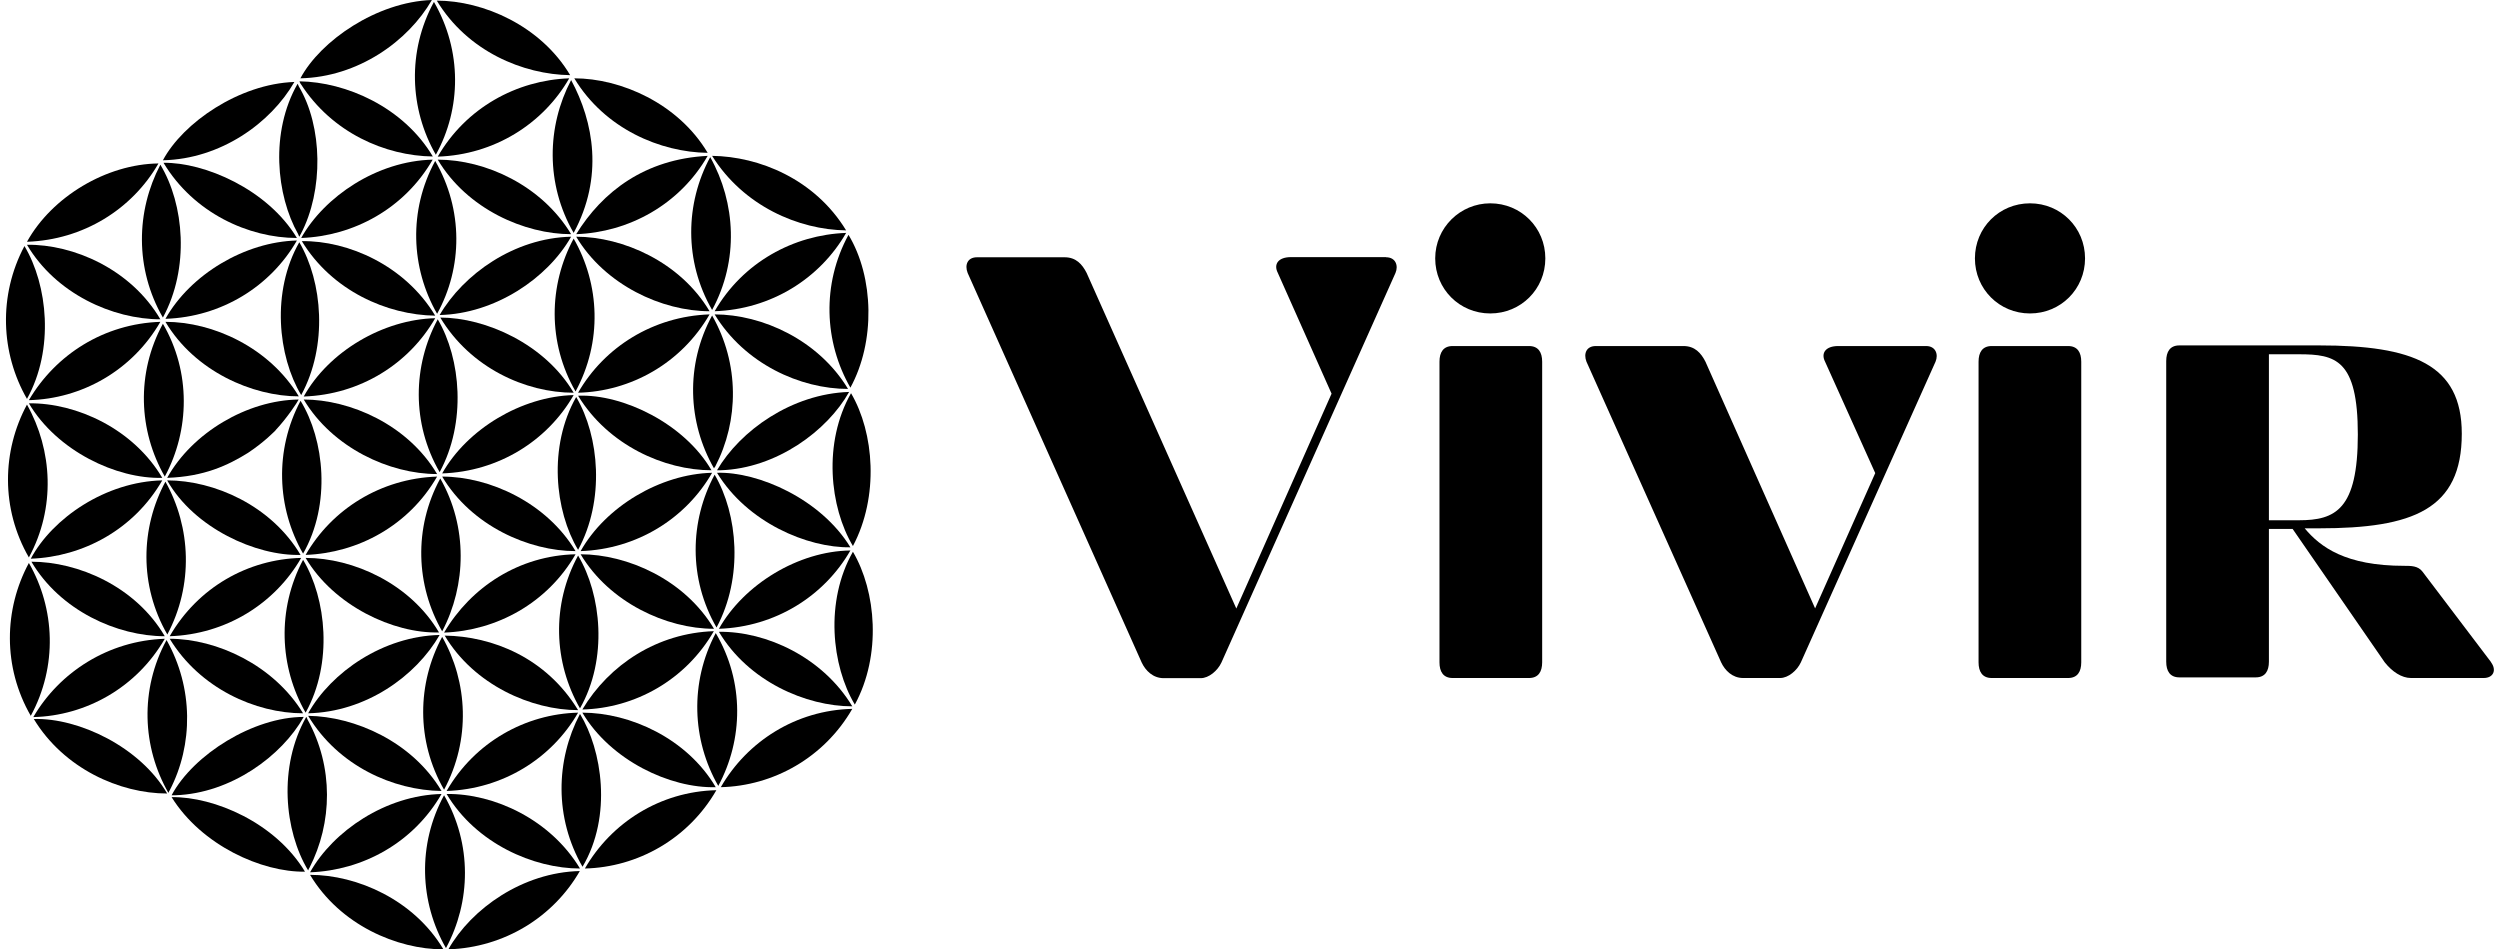 <?xml version="1.0" encoding="UTF-8"?>
<svg xmlns="http://www.w3.org/2000/svg" width="158" height="60" viewBox="0 0 158 60" fill="none">
  <g clip-path="url(#clip0_2367_398)">
    <g clip-path="url(#clip1_2367_398)">
      <path d="M19.155 45.08C17.295 42.03 13.695 40.37 10.725 40.37C12.625 43.5 16.145 45.08 19.155 45.08Z" fill="#3D3935" style="fill:#3D3935;fill:color(display-p3 0.239 0.224 0.208);fill-opacity:1;"></path>
      <path d="M19.035 15.04C22.355 14.92 25.565 13.18 27.345 10.09C23.825 10.17 20.495 12.43 19.035 15.04Z" fill="#3D3935" style="fill:#3D3935;fill:color(display-p3 0.239 0.224 0.208);fill-opacity:1;"></path>
      <path d="M19.035 24.97C20.735 21.84 20.385 17.81 18.915 15.31C17.135 18.44 17.565 22.51 19.035 24.97Z" fill="#3D3935" style="fill:#3D3935;fill:color(display-p3 0.239 0.224 0.208);fill-opacity:1;"></path>
      <path d="M36.655 45.12C35.115 48.05 35.035 51.69 36.815 54.78C38.715 51.57 38.045 47.38 36.655 45.12Z" fill="#3D3935" style="fill:#3D3935;fill:color(display-p3 0.239 0.224 0.208);fill-opacity:1;"></path>
      <path d="M28.335 60C31.895 59.88 34.985 57.94 36.645 55.05C33.045 55.13 29.795 57.42 28.335 60Z" fill="#3D3935" style="fill:#3D3935;fill:color(display-p3 0.239 0.224 0.208);fill-opacity:1;"></path>
      <path d="M19.595 55.29C21.495 58.46 25.095 60 28.025 60C26.165 56.87 22.565 55.29 19.595 55.29Z" fill="#3D3935" style="fill:#3D3935;fill:color(display-p3 0.239 0.224 0.208);fill-opacity:1;"></path>
      <path d="M19.435 45.47C19.395 45.39 19.395 45.35 19.355 45.31C17.575 48.44 17.965 52.51 19.475 55.01C19.555 54.85 19.515 54.89 19.555 54.85C21.015 52 21.095 48.48 19.435 45.47Z" fill="#3D3935" style="fill:#3D3935;fill:color(display-p3 0.239 0.224 0.208);fill-opacity:1;"></path>
      <path d="M11.085 50.26C14.605 50.14 17.815 47.77 19.195 45.31C16.025 45.31 12.225 47.68 10.845 50.26H11.085Z" fill="#3D3935" style="fill:#3D3935;fill:color(display-p3 0.239 0.224 0.208);fill-opacity:1;"></path>
      <path d="M10.845 50.38C12.745 53.43 16.545 55.13 19.275 55.09C17.415 52 13.535 50.34 10.845 50.38Z" fill="#3D3935" style="fill:#3D3935;fill:color(display-p3 0.239 0.224 0.208);fill-opacity:1;"></path>
      <path d="M2.135 45.44C4.035 48.57 7.555 50.15 10.565 50.15C8.865 47.22 4.985 45.36 2.135 45.44Z" fill="#3D3935" style="fill:#3D3935;fill:color(display-p3 0.239 0.224 0.208);fill-opacity:1;"></path>
      <path d="M10.415 40.37C6.855 40.49 3.765 42.47 2.105 45.32C5.425 45.24 8.635 43.46 10.415 40.37Z" fill="#3D3935" style="fill:#3D3935;fill:color(display-p3 0.239 0.224 0.208);fill-opacity:1;"></path>
      <path d="M10.525 40.45C8.825 43.58 8.985 47.22 10.645 50.11C10.725 49.95 10.685 49.99 10.725 49.95C12.225 47.06 12.225 43.46 10.525 40.45Z" fill="#3D3935" style="fill:#3D3935;fill:color(display-p3 0.239 0.224 0.208);fill-opacity:1;"></path>
      <path d="M1.825 35.58C0.245 38.51 0.165 42.15 1.945 45.24C3.645 42.11 3.485 38.47 1.825 35.58Z" fill="#3D3935" style="fill:#3D3935;fill:color(display-p3 0.239 0.224 0.208);fill-opacity:1;"></path>
      <path d="M10.415 40.21C8.555 37.04 4.915 35.5 1.985 35.5C3.805 38.59 7.405 40.21 10.415 40.21Z" fill="#3D3935" style="fill:#3D3935;fill:color(display-p3 0.239 0.224 0.208);fill-opacity:1;"></path>
      <path d="M10.455 30.44C8.875 33.37 8.795 37.01 10.575 40.1C12.235 36.97 12.075 33.33 10.455 30.44Z" fill="#3D3935" style="fill:#3D3935;fill:color(display-p3 0.239 0.224 0.208);fill-opacity:1;"></path>
      <path d="M1.705 25.57C0.125 28.5 0.045 32.14 1.825 35.23C3.525 32.1 3.325 28.46 1.705 25.57Z" fill="#3D3935" style="fill:#3D3935;fill:color(display-p3 0.239 0.224 0.208);fill-opacity:1;"></path>
      <path d="M10.255 30.2C8.435 27.11 4.835 25.45 1.825 25.49C3.605 28.5 7.365 30.28 10.255 30.2Z" fill="#3D3935" style="fill:#3D3935;fill:color(display-p3 0.239 0.224 0.208);fill-opacity:1;"></path>
      <path d="M10.255 30.36C6.695 30.44 3.325 32.73 1.945 35.31C5.265 35.19 8.475 33.45 10.255 30.36Z" fill="#3D3935" style="fill:#3D3935;fill:color(display-p3 0.239 0.224 0.208);fill-opacity:1;"></path>
      <path d="M19.035 35.26C15.675 35.34 12.505 37.12 10.725 40.21C14.285 40.09 17.375 38.15 19.035 35.26Z" fill="#3D3935" style="fill:#3D3935;fill:color(display-p3 0.239 0.224 0.208);fill-opacity:1;"></path>
      <path d="M18.995 35.07C17.135 31.94 13.535 30.36 10.565 30.36C12.265 33.37 16.185 35.15 18.995 35.07Z" fill="#3D3935" style="fill:#3D3935;fill:color(display-p3 0.239 0.224 0.208);fill-opacity:1;"></path>
      <path d="M27.745 39.97C25.925 36.88 22.325 35.26 19.315 35.26C21.095 38.27 24.855 40.05 27.745 39.97Z" fill="#3D3935" style="fill:#3D3935;fill:color(display-p3 0.239 0.224 0.208);fill-opacity:1;"></path>
      <path d="M27.785 40.13C24.225 40.21 20.935 42.47 19.475 45.08C23.115 45 26.285 42.74 27.785 40.13Z" fill="#3D3935" style="fill:#3D3935;fill:color(display-p3 0.239 0.224 0.208);fill-opacity:1;"></path>
      <path d="M19.475 45.24C21.375 48.41 24.855 49.95 27.905 49.99C26.045 46.86 22.405 45.28 19.475 45.24Z" fill="#3D3935" style="fill:#3D3935;fill:color(display-p3 0.239 0.224 0.208);fill-opacity:1;"></path>
      <path d="M27.945 40.25C26.365 43.18 26.285 46.82 28.065 49.91C29.765 46.74 29.565 43.1 27.945 40.25Z" fill="#3D3935" style="fill:#3D3935;fill:color(display-p3 0.239 0.224 0.208);fill-opacity:1;"></path>
      <path d="M19.595 55.13C22.915 55.01 26.125 53.27 27.905 50.18C24.385 50.26 21.055 52.52 19.595 55.13Z" fill="#3D3935" style="fill:#3D3935;fill:color(display-p3 0.239 0.224 0.208);fill-opacity:1;"></path>
      <path d="M28.065 50.26C26.365 53.39 26.525 57.03 28.185 59.92C29.765 56.99 29.845 53.35 28.065 50.26Z" fill="#3D3935" style="fill:#3D3935;fill:color(display-p3 0.239 0.224 0.208);fill-opacity:1;"></path>
      <path d="M28.225 50.18C30.085 53.31 33.725 54.89 36.655 54.89C34.795 51.8 31.235 50.14 28.225 50.18Z" fill="#3D3935" style="fill:#3D3935;fill:color(display-p3 0.239 0.224 0.208);fill-opacity:1;"></path>
      <path d="M36.535 45.04C33.215 45.12 30.005 46.9 28.225 49.99C31.785 49.87 34.875 47.93 36.535 45.04Z" fill="#3D3935" style="fill:#3D3935;fill:color(display-p3 0.239 0.224 0.208);fill-opacity:1;"></path>
      <path d="M28.105 40.17C29.965 43.3 33.605 44.88 36.535 44.88C34.515 41.56 31.115 40.21 28.105 40.17Z" fill="#3D3935" style="fill:#3D3935;fill:color(display-p3 0.239 0.224 0.208);fill-opacity:1;"></path>
      <path d="M36.965 54.89C40.285 54.81 43.495 53.03 45.275 49.94C41.715 50.02 38.625 52 36.965 54.89Z" fill="#3D3935" style="fill:#3D3935;fill:color(display-p3 0.239 0.224 0.208);fill-opacity:1;"></path>
      <path d="M45.235 49.75C43.415 46.66 39.815 45.04 36.805 45.04C38.585 48.05 42.345 49.83 45.235 49.75Z" fill="#3D3935" style="fill:#3D3935;fill:color(display-p3 0.239 0.224 0.208);fill-opacity:1;"></path>
      <path d="M45.555 49.75C48.875 49.67 52.085 47.89 53.865 44.8C50.305 44.88 47.215 46.86 45.555 49.75Z" fill="#3D3935" style="fill:#3D3935;fill:color(display-p3 0.239 0.224 0.208);fill-opacity:1;"></path>
      <path d="M45.435 39.93C47.295 43.06 50.935 44.64 53.865 44.64C52.005 41.55 48.445 39.89 45.435 39.93Z" fill="#3D3935" style="fill:#3D3935;fill:color(display-p3 0.239 0.224 0.208);fill-opacity:1;"></path>
      <path d="M36.695 35.03C38.515 38.08 42.115 39.74 45.125 39.74C43.265 36.61 39.625 35.03 36.695 35.03Z" fill="#3D3935" style="fill:#3D3935;fill:color(display-p3 0.239 0.224 0.208);fill-opacity:1;"></path>
      <path d="M36.805 44.84C40.125 44.76 43.335 42.98 45.115 39.89C41.555 40.01 38.505 41.99 36.805 44.84Z" fill="#3D3935" style="fill:#3D3935;fill:color(display-p3 0.239 0.224 0.208);fill-opacity:1;"></path>
      <path d="M45.235 40.01C43.575 43.14 43.735 46.78 45.395 49.67C46.975 46.74 47.055 43.1 45.235 40.01Z" fill="#3D3935" style="fill:#3D3935;fill:color(display-p3 0.239 0.224 0.208);fill-opacity:1;"></path>
      <path d="M36.535 35.11C34.835 38.24 34.995 41.88 36.655 44.77C38.435 41.64 38.005 37.57 36.535 35.11Z" fill="#3D3935" style="fill:#3D3935;fill:color(display-p3 0.239 0.224 0.208);fill-opacity:1;"></path>
      <path d="M36.375 35.03C32.815 35.11 29.765 37.09 28.065 39.98C31.385 39.86 34.595 38.12 36.375 35.03Z" fill="#3D3935" style="fill:#3D3935;fill:color(display-p3 0.239 0.224 0.208);fill-opacity:1;"></path>
      <path d="M27.945 30.12C29.805 33.25 33.445 34.83 36.375 34.83C34.555 31.78 30.955 30.12 27.945 30.12Z" fill="#3D3935" style="fill:#3D3935;fill:color(display-p3 0.239 0.224 0.208);fill-opacity:1;"></path>
      <path d="M27.825 30.24C26.125 33.37 26.285 37.01 27.945 39.9C29.485 36.97 29.565 33.29 27.825 30.24Z" fill="#3D3935" style="fill:#3D3935;fill:color(display-p3 0.239 0.224 0.208);fill-opacity:1;"></path>
      <path d="M19.315 35.07C22.635 34.95 25.845 33.21 27.625 30.12C24.065 30.24 20.975 32.18 19.315 35.07Z" fill="#3D3935" style="fill:#3D3935;fill:color(display-p3 0.239 0.224 0.208);fill-opacity:1;"></path>
      <path d="M27.625 29.96C25.765 26.83 22.125 25.25 19.195 25.25C21.015 28.3 24.615 29.96 27.625 29.96Z" fill="#3D3935" style="fill:#3D3935;fill:color(display-p3 0.239 0.224 0.208);fill-opacity:1;"></path>
      <path d="M18.995 25.33C17.335 28.46 17.495 32.1 19.155 34.99C20.935 31.86 20.505 27.79 18.995 25.33Z" fill="#3D3935" style="fill:#3D3935;fill:color(display-p3 0.239 0.224 0.208);fill-opacity:1;"></path>
      <path d="M27.825 20.07C29.725 23.24 33.205 24.82 36.255 24.82C34.435 21.73 30.675 20.07 27.825 20.07Z" fill="#3D3935" style="fill:#3D3935;fill:color(display-p3 0.239 0.224 0.208);fill-opacity:1;"></path>
      <path d="M27.945 29.92C31.505 29.8 34.595 27.86 36.255 24.97C32.975 25.05 29.525 27.11 27.945 29.92Z" fill="#3D3935" style="fill:#3D3935;fill:color(display-p3 0.239 0.224 0.208);fill-opacity:1;"></path>
      <path d="M36.415 25.09C34.635 28.22 35.065 32.29 36.535 34.75C38.235 31.62 37.885 27.59 36.415 25.09Z" fill="#3D3935" style="fill:#3D3935;fill:color(display-p3 0.239 0.224 0.208);fill-opacity:1;"></path>
      <path d="M44.965 29.72C43.265 26.79 39.385 24.89 36.535 25.01C38.435 28.14 41.995 29.72 44.965 29.72Z" fill="#3D3935" style="fill:#3D3935;fill:color(display-p3 0.239 0.224 0.208);fill-opacity:1;"></path>
      <path d="M45.005 29.88C41.725 29.96 38.275 32.02 36.695 34.83C40.255 34.71 43.345 32.77 45.005 29.88Z" fill="#3D3935" style="fill:#3D3935;fill:color(display-p3 0.239 0.224 0.208);fill-opacity:1;"></path>
      <path d="M45.165 30C43.585 32.93 43.505 36.57 45.285 39.66C46.985 36.49 46.635 32.5 45.165 30Z" fill="#3D3935" style="fill:#3D3935;fill:color(display-p3 0.239 0.224 0.208);fill-opacity:1;"></path>
      <path d="M53.745 34.79C50.465 34.83 47.015 36.93 45.435 39.74C48.995 39.62 52.085 37.68 53.745 34.79Z" fill="#3D3935" style="fill:#3D3935;fill:color(display-p3 0.239 0.224 0.208);fill-opacity:1;"></path>
      <path d="M54.025 44.53C55.725 41.4 55.375 37.37 53.905 34.87C52.125 38 52.555 42.07 54.025 44.53Z" fill="#3D3935" style="fill:#3D3935;fill:color(display-p3 0.239 0.224 0.208);fill-opacity:1;"></path>
      <path d="M45.315 29.88C47.215 33.01 51.015 34.63 53.745 34.59C51.885 31.54 47.925 29.8 45.315 29.88Z" fill="#3D3935" style="fill:#3D3935;fill:color(display-p3 0.239 0.224 0.208);fill-opacity:1;"></path>
      <path d="M53.785 24.85C52.005 27.98 52.435 32.05 53.905 34.51C55.565 31.38 55.255 27.35 53.785 24.85Z" fill="#3D3935" style="fill:#3D3935;fill:color(display-p3 0.239 0.224 0.208);fill-opacity:1;"></path>
      <path d="M45.315 29.72H45.555C49.075 29.6 52.285 27.23 53.665 24.77C50.025 24.89 46.775 27.22 45.315 29.72Z" fill="#3D3935" style="fill:#3D3935;fill:color(display-p3 0.239 0.224 0.208);fill-opacity:1;"></path>
      <path d="M53.745 24.5C55.325 21.61 55.245 17.53 53.625 14.84C51.925 17.97 52.085 21.61 53.745 24.5Z" fill="#3D3935" style="fill:#3D3935;fill:color(display-p3 0.239 0.224 0.208);fill-opacity:1;"></path>
      <path d="M53.595 24.58C51.735 21.49 48.175 19.87 45.165 19.87C47.065 23 50.585 24.58 53.595 24.58Z" fill="#3D3935" style="fill:#3D3935;fill:color(display-p3 0.239 0.224 0.208);fill-opacity:1;"></path>
      <path d="M45.125 29.6C45.125 29.6 45.165 29.52 45.205 29.48C46.705 26.59 46.745 22.99 45.005 19.94C43.305 23.07 43.465 26.71 45.125 29.6Z" fill="#3D3935" style="fill:#3D3935;fill:color(display-p3 0.239 0.224 0.208);fill-opacity:1;"></path>
      <path d="M36.535 24.82C39.855 24.74 43.065 22.96 44.845 19.87C41.285 19.99 38.195 21.93 36.535 24.82Z" fill="#3D3935" style="fill:#3D3935;fill:color(display-p3 0.239 0.224 0.208);fill-opacity:1;"></path>
      <path d="M36.375 24.74C38.075 21.61 37.915 17.97 36.255 15.08C34.675 18.01 34.595 21.65 36.375 24.74Z" fill="#3D3935" style="fill:#3D3935;fill:color(display-p3 0.239 0.224 0.208);fill-opacity:1;"></path>
      <path d="M44.845 19.67C42.985 16.54 39.345 14.96 36.415 14.96C38.235 18.01 41.835 19.67 44.845 19.67Z" fill="#3D3935" style="fill:#3D3935;fill:color(display-p3 0.239 0.224 0.208);fill-opacity:1;"></path>
      <path d="M36.415 14.8C39.735 14.68 42.945 12.94 44.725 9.85C40.765 10.05 38.075 12.11 36.415 14.8Z" fill="#3D3935" style="fill:#3D3935;fill:color(display-p3 0.239 0.224 0.208);fill-opacity:1;"></path>
      <path d="M45.005 19.59C46.705 16.46 46.505 12.82 44.885 9.93C43.305 12.86 43.225 16.5 45.005 19.59Z" fill="#3D3935" style="fill:#3D3935;fill:color(display-p3 0.239 0.224 0.208);fill-opacity:1;"></path>
      <path d="M53.475 14.72C50.155 14.84 46.945 16.58 45.165 19.67C48.725 19.55 51.815 17.61 53.475 14.72Z" fill="#3D3935" style="fill:#3D3935;fill:color(display-p3 0.239 0.224 0.208);fill-opacity:1;"></path>
      <path d="M53.475 14.56C51.495 11.31 47.975 9.89 45.005 9.85C46.985 13.02 50.465 14.52 53.475 14.56Z" fill="#3D3935" style="fill:#3D3935;fill:color(display-p3 0.239 0.224 0.208);fill-opacity:1;"></path>
      <path d="M44.725 9.66C42.865 6.53 39.225 4.95 36.295 4.95C38.235 8.16 41.755 9.62 44.725 9.66Z" fill="#3D3935" style="fill:#3D3935;fill:color(display-p3 0.239 0.224 0.208);fill-opacity:1;"></path>
      <path d="M36.255 14.72C38.155 11.2 37.525 7.71 36.095 5.06C34.555 7.99 34.475 11.63 36.255 14.72Z" fill="#3D3935" style="fill:#3D3935;fill:color(display-p3 0.239 0.224 0.208);fill-opacity:1;"></path>
      <path d="M36.095 14.8C34.235 11.71 30.675 10.09 27.665 10.09C29.525 13.22 33.165 14.8 36.095 14.8Z" fill="#3D3935" style="fill:#3D3935;fill:color(display-p3 0.239 0.224 0.208);fill-opacity:1;"></path>
      <path d="M35.975 4.95C32.655 5.07 29.445 6.81 27.665 9.9C31.225 9.78 34.315 7.84 35.975 4.95Z" fill="#3D3935" style="fill:#3D3935;fill:color(display-p3 0.239 0.224 0.208);fill-opacity:1;"></path>
      <path d="M27.355 9.89C25.495 6.76 21.855 5.18 18.925 5.14C18.965 5.22 18.965 5.26 19.005 5.3C20.985 8.39 24.345 9.85 27.355 9.89Z" fill="#3D3935" style="fill:#3D3935;fill:color(display-p3 0.239 0.224 0.208);fill-opacity:1;"></path>
      <path d="M18.605 5.18C15.125 5.3 11.565 7.75 10.295 10.13C13.935 10.05 17.105 7.79 18.605 5.18Z" fill="#3D3935" style="fill:#3D3935;fill:color(display-p3 0.239 0.224 0.208);fill-opacity:1;"></path>
      <path d="M1.545 15.55C-0.115 18.68 0.045 22.32 1.705 25.21C3.445 22.08 3.015 18.01 1.545 15.55Z" fill="#3D3935" style="fill:#3D3935;fill:color(display-p3 0.239 0.224 0.208);fill-opacity:1;"></path>
      <path d="M10.015 10.33C6.735 10.37 3.285 12.43 1.705 15.28C5.265 15.16 8.355 13.22 10.015 10.33Z" fill="#3D3935" style="fill:#3D3935;fill:color(display-p3 0.239 0.224 0.208);fill-opacity:1;"></path>
      <path d="M10.415 30.12C11.995 27.19 12.075 23.51 10.295 20.46C8.595 23.59 8.755 27.23 10.415 30.12Z" fill="#3D3935" style="fill:#3D3935;fill:color(display-p3 0.239 0.224 0.208);fill-opacity:1;"></path>
      <path d="M18.885 25.05C17.025 21.96 13.465 20.34 10.455 20.34C12.315 23.47 15.955 25.05 18.885 25.05Z" fill="#3D3935" style="fill:#3D3935;fill:color(display-p3 0.239 0.224 0.208);fill-opacity:1;"></path>
      <path d="M10.135 20.18C8.275 17.01 4.635 15.43 1.705 15.47C3.525 18.56 7.125 20.18 10.135 20.18Z" fill="#3D3935" style="fill:#3D3935;fill:color(display-p3 0.239 0.224 0.208);fill-opacity:1;"></path>
      <path d="M10.295 20.07C11.995 16.94 11.645 12.91 10.135 10.41C8.595 13.34 8.515 16.98 10.295 20.07Z" fill="#3D3935" style="fill:#3D3935;fill:color(display-p3 0.239 0.224 0.208);fill-opacity:1;"></path>
      <path d="M1.825 25.29C5.145 25.21 8.355 23.43 10.135 20.34C6.575 20.46 3.525 22.4 1.825 25.29Z" fill="#3D3935" style="fill:#3D3935;fill:color(display-p3 0.239 0.224 0.208);fill-opacity:1;"></path>
      <path d="M18.765 15.2C15.485 15.28 12.035 17.34 10.455 20.15C14.015 20.03 17.105 18.09 18.765 15.2Z" fill="#3D3935" style="fill:#3D3935;fill:color(display-p3 0.239 0.224 0.208);fill-opacity:1;"></path>
      <path d="M18.845 14.8C18.845 14.8 18.885 14.92 18.925 14.96C19.005 14.8 18.965 14.84 19.005 14.8C20.465 12.03 20.395 7.99 18.885 5.46C18.845 5.38 18.845 5.34 18.805 5.3C17.065 8.35 17.455 12.34 18.845 14.8Z" fill="#3D3935" style="fill:#3D3935;fill:color(display-p3 0.239 0.224 0.208);fill-opacity:1;"></path>
      <path d="M10.335 10.29C12.235 13.46 15.715 15.04 18.765 15.04C16.905 11.95 12.905 10.25 10.335 10.29Z" fill="#3D3935" style="fill:#3D3935;fill:color(display-p3 0.239 0.224 0.208);fill-opacity:1;"></path>
      <path d="M19.075 15.24C20.975 18.37 24.455 19.91 27.505 19.95C25.605 16.78 22.005 15.2 19.075 15.24Z" fill="#3D3935" style="fill:#3D3935;fill:color(display-p3 0.239 0.224 0.208);fill-opacity:1;"></path>
      <path d="M27.625 19.83C29.245 16.9 29.285 13.26 27.505 10.17C25.805 13.3 25.965 16.94 27.625 19.83Z" fill="#3D3935" style="fill:#3D3935;fill:color(display-p3 0.239 0.224 0.208);fill-opacity:1;"></path>
      <path d="M27.785 29.84C29.485 26.71 29.135 22.68 27.665 20.18C26.085 23.11 26.005 26.75 27.785 29.84Z" fill="#3D3935" style="fill:#3D3935;fill:color(display-p3 0.239 0.224 0.208);fill-opacity:1;"></path>
      <path d="M27.785 19.91C31.265 19.83 34.595 17.61 36.095 14.96C32.495 15.04 29.285 17.33 27.785 19.91Z" fill="#3D3935" style="fill:#3D3935;fill:color(display-p3 0.239 0.224 0.208);fill-opacity:1;"></path>
      <path d="M27.505 20.11C24.225 20.19 20.775 22.21 19.195 25.06C22.755 24.94 25.845 23 27.505 20.11Z" fill="#3D3935" style="fill:#3D3935;fill:color(display-p3 0.239 0.224 0.208);fill-opacity:1;"></path>
      <path d="M17.415 27.19C18.125 26.44 18.805 25.41 18.875 25.25C15.625 25.29 12.145 27.35 10.565 30.2C12.905 30.12 14.405 29.41 15.675 28.62C16.745 27.91 17.375 27.23 17.415 27.2V27.19Z" fill="#3D3935" style="fill:#3D3935;fill:color(display-p3 0.239 0.224 0.208);fill-opacity:1;"></path>
      <path d="M19.155 35.38C17.495 38.51 17.655 42.15 19.315 45.04C21.055 41.91 20.625 37.84 19.155 35.38Z" fill="#3D3935" style="fill:#3D3935;fill:color(display-p3 0.239 0.224 0.208);fill-opacity:1;"></path>
      <path d="M87.605 16.25H81.585C80.795 16.25 80.475 16.69 80.755 17.24L84.155 24.88L78.135 38.46L68.675 17.25C68.395 16.7 68.005 16.26 67.285 16.26H61.745C61.155 16.26 60.955 16.73 61.155 17.25L72.155 41.87C72.395 42.38 72.865 42.86 73.545 42.86H75.885C76.395 42.86 76.955 42.39 77.195 41.87L88.195 17.25C88.395 16.78 88.195 16.26 87.605 16.26V16.25Z" fill="#3D3935" style="fill:#3D3935;fill:color(display-p3 0.239 0.224 0.208);fill-opacity:1;"></path>
      <path d="M96.635 21.87H91.805C91.215 21.87 90.975 22.27 90.975 22.86V41.86C90.975 42.45 91.215 42.85 91.805 42.85H96.635C97.225 42.85 97.465 42.45 97.465 41.86V22.86C97.465 22.27 97.225 21.87 96.635 21.87Z" fill="#3D3935" style="fill:#3D3935;fill:color(display-p3 0.239 0.224 0.208);fill-opacity:1;"></path>
      <path d="M94.185 12.85C92.285 12.85 90.705 14.39 90.705 16.33C90.705 18.27 92.245 19.81 94.185 19.81C96.125 19.81 97.665 18.27 97.665 16.33C97.665 14.39 96.125 12.85 94.185 12.85Z" fill="#3D3935" style="fill:#3D3935;fill:color(display-p3 0.239 0.224 0.208);fill-opacity:1;"></path>
      <path d="M121.715 21.87H116.175C115.385 21.87 115.065 22.31 115.345 22.86L118.515 29.9L114.715 38.45L107.785 22.86C107.505 22.31 107.115 21.87 106.395 21.87H100.855C100.265 21.87 100.065 22.34 100.265 22.86L108.775 41.86C109.015 42.37 109.485 42.85 110.165 42.85H112.505C113.015 42.85 113.575 42.38 113.815 41.86L122.325 22.86C122.525 22.39 122.325 21.87 121.735 21.87H121.715Z" fill="#3D3935" style="fill:#3D3935;fill:color(display-p3 0.239 0.224 0.208);fill-opacity:1;"></path>
      <path d="M130.705 21.87H125.875C125.285 21.87 125.045 22.27 125.045 22.86V41.86C125.045 42.45 125.285 42.85 125.875 42.85H130.705C131.295 42.85 131.535 42.45 131.535 41.86V22.86C131.535 22.27 131.295 21.87 130.705 21.87Z" fill="#3D3935" style="fill:#3D3935;fill:color(display-p3 0.239 0.224 0.208);fill-opacity:1;"></path>
      <path d="M128.295 12.85C126.355 12.85 124.815 14.39 124.815 16.33C124.815 18.27 126.355 19.81 128.295 19.81C130.235 19.81 131.775 18.27 131.775 16.33C131.775 14.39 130.235 12.85 128.295 12.85Z" fill="#3D3935" style="fill:#3D3935;fill:color(display-p3 0.239 0.224 0.208);fill-opacity:1;"></path>
      <path d="M157.445 41.86L153.095 36.12C152.815 35.76 152.385 35.76 151.945 35.76C148.225 35.76 146.645 34.57 145.655 33.39H146.565C152.505 33.39 155.585 32.2 155.585 27.41C155.585 23.02 152.495 21.83 146.565 21.83H137.735C137.145 21.83 136.905 22.23 136.905 22.82V41.82C136.905 42.41 137.145 42.81 137.735 42.81H142.565C143.155 42.81 143.395 42.41 143.395 41.82V33.43H144.895L150.715 41.86C151.185 42.45 151.785 42.85 152.375 42.85H156.965C157.595 42.85 157.795 42.34 157.435 41.86H157.445ZM143.395 32.88V22.39H145.295C147.595 22.39 149.015 22.71 149.015 27.46C149.015 32.21 147.595 32.88 145.295 32.88H143.395Z" fill="#3D3935" style="fill:#3D3935;fill:color(display-p3 0.239 0.224 0.208);fill-opacity:1;"></path>
      <path d="M27.545 9.78C29.165 6.85 29.205 3.21 27.425 0.12C25.725 3.25 25.885 6.89 27.545 9.78Z" fill="#3D3935" style="fill:#3D3935;fill:color(display-p3 0.239 0.224 0.208);fill-opacity:1;"></path>
      <path d="M36.035 4.75C34.175 1.62 30.535 0.04 27.605 0.04C29.545 3.25 33.065 4.71 36.035 4.75Z" fill="#3D3935" style="fill:#3D3935;fill:color(display-p3 0.239 0.224 0.208);fill-opacity:1;"></path>
      <path d="M27.295 0C23.815 0.12 20.255 2.57 18.985 4.95C22.625 4.87 25.795 2.61 27.295 0Z" fill="#3D3935" style="fill:#3D3935;fill:color(display-p3 0.239 0.224 0.208);fill-opacity:1;"></path>
    </g>
  </g>
  <defs>
    <clipPath id="clip0_2367_398">
      <rect width="158" height="60" fill="white" style="fill:white;fill-opacity:1;"></rect>
    </clipPath>
    <clipPath id="clip1_2367_398">
      <rect width="157.25" height="60" fill="white" style="fill:white;fill-opacity:1;" transform="translate(0.375)"></rect>
    </clipPath>
  </defs>
</svg>

